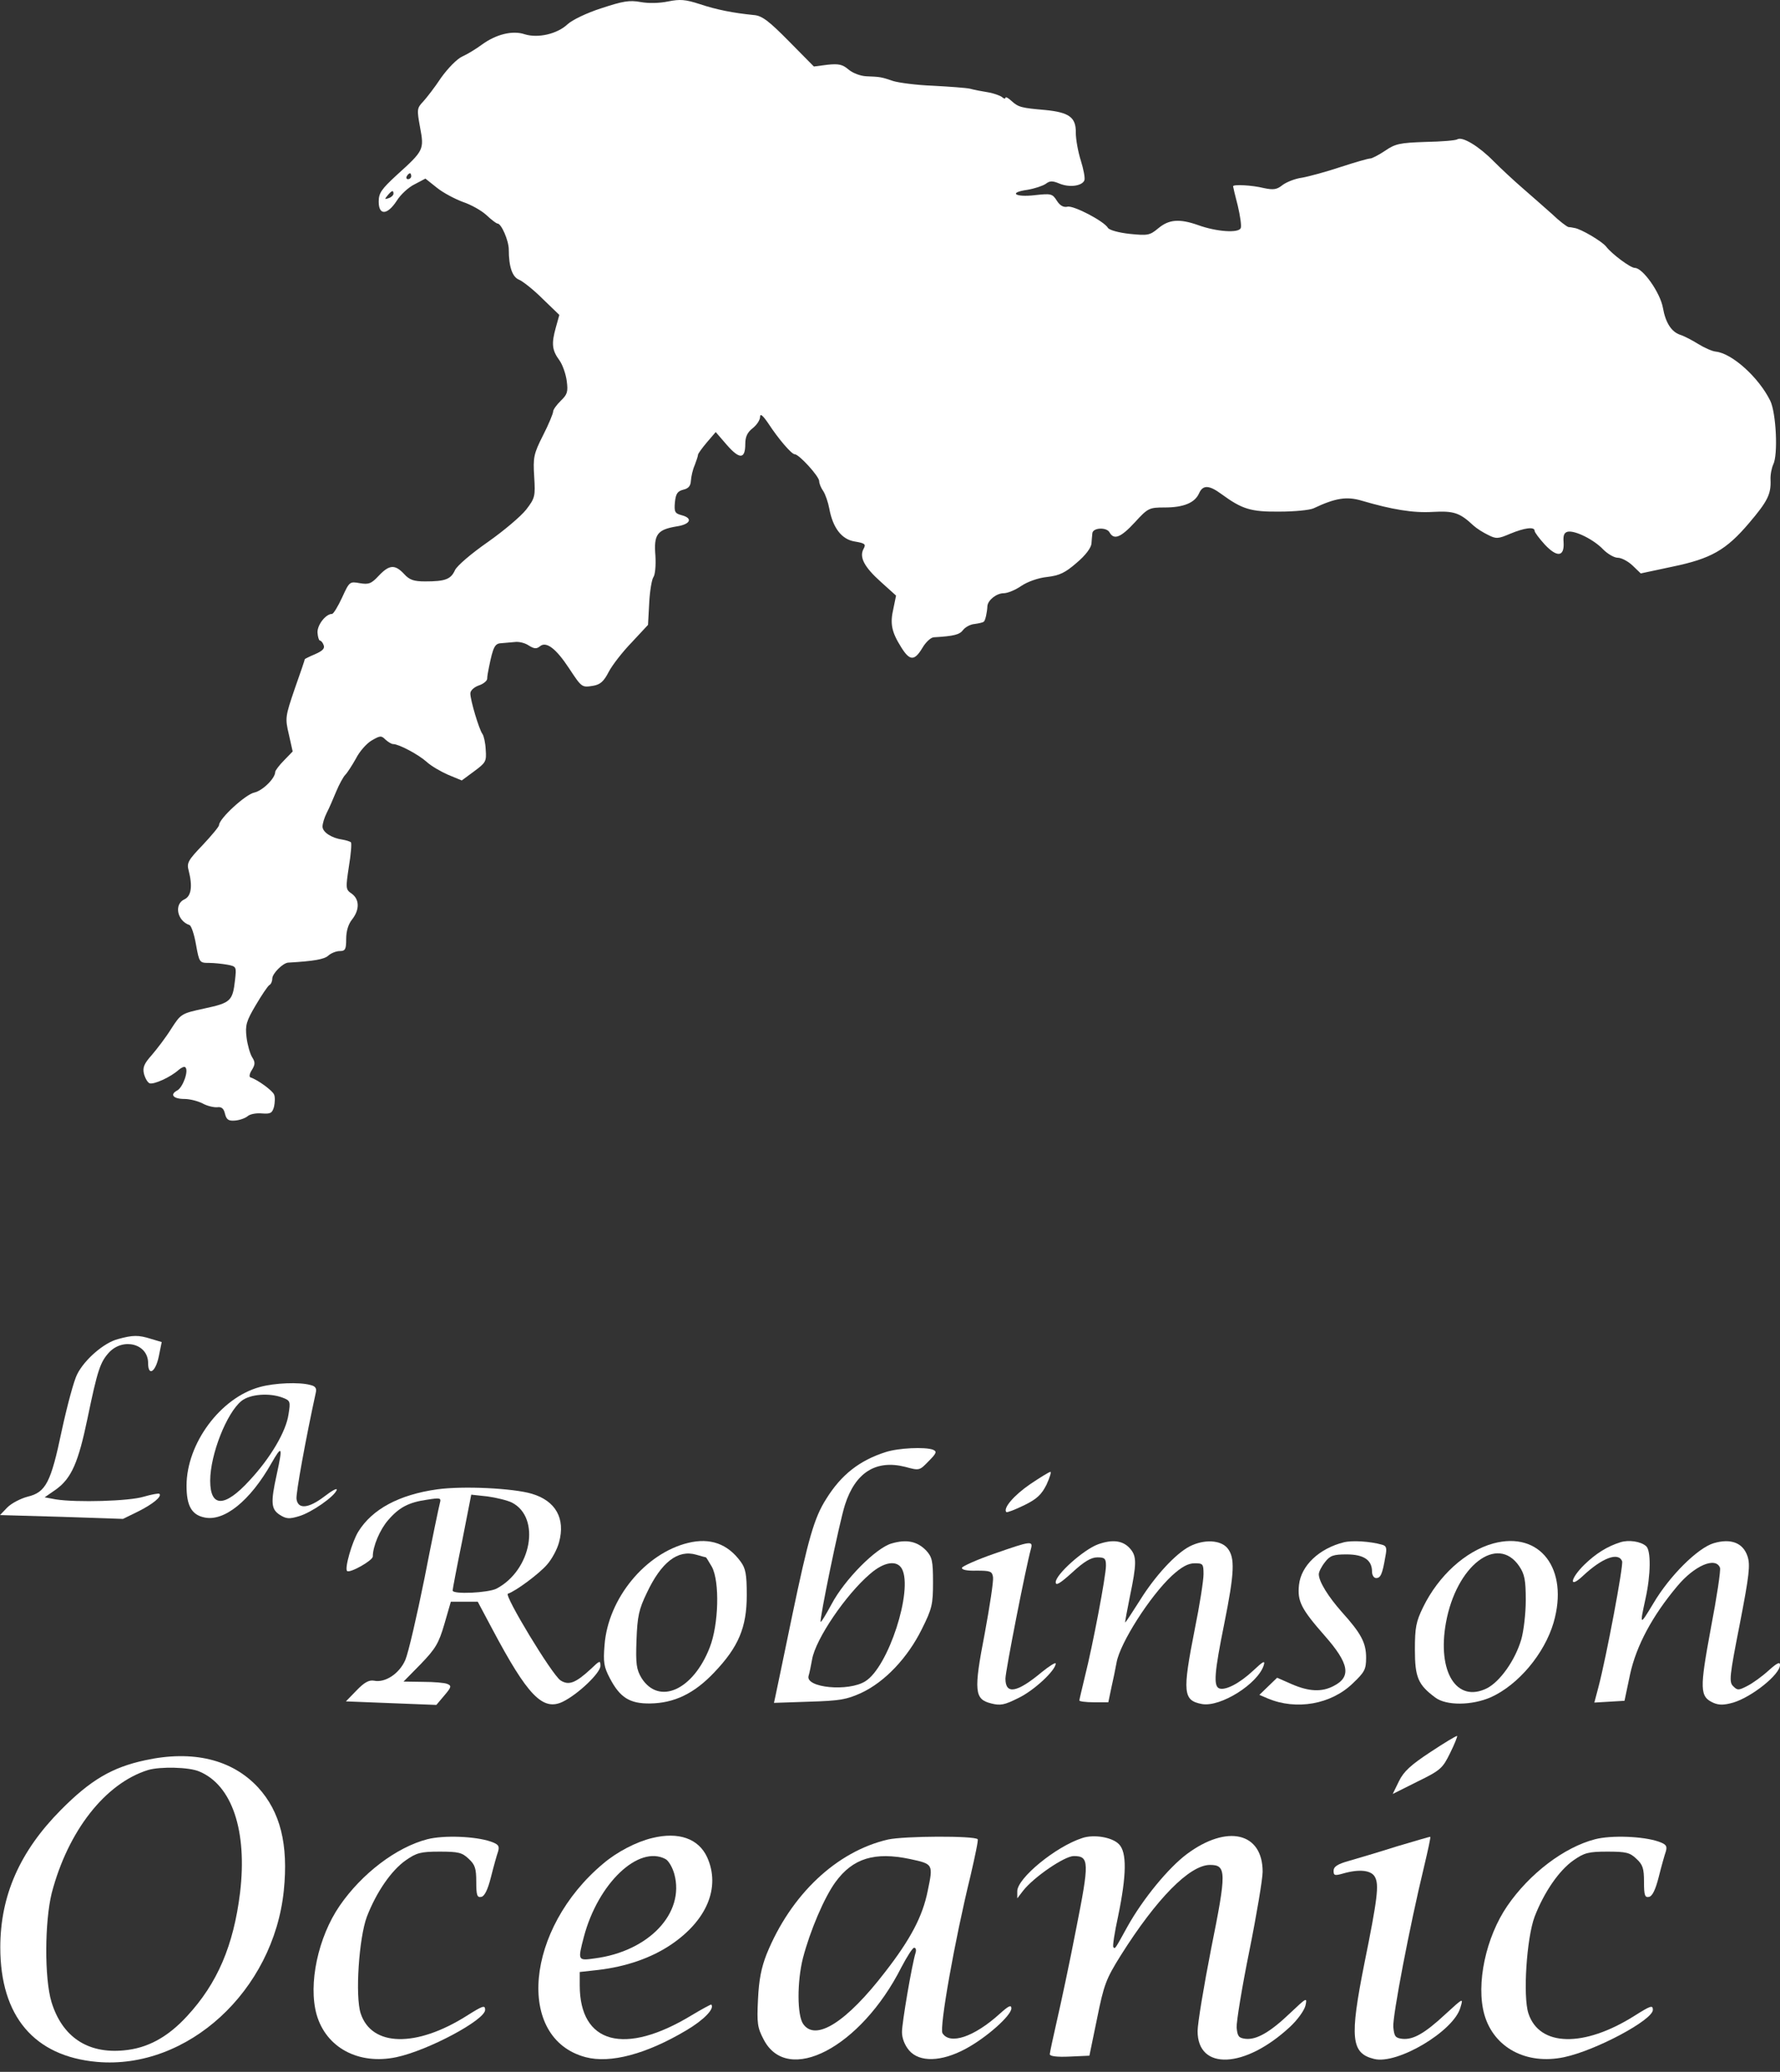 <svg width="159" height="185" viewBox="0 0 159 185" fill="none" xmlns="http://www.w3.org/2000/svg">
<rect x="0" y="0" width="159" height="185" fill="#333333" stroke="none"/>
<path d="M53.713 0.737C52.392 1.159 51.098 1.793 50.702 2.163C49.778 3.034 48.062 3.43 46.873 3.061C45.79 2.691 44.312 3.061 43.044 3.985C42.542 4.355 41.776 4.83 41.301 5.041C40.826 5.252 40.007 6.098 39.4 6.943C38.845 7.788 38.106 8.738 37.789 9.082C37.234 9.663 37.234 9.795 37.525 11.379C37.895 13.36 37.868 13.439 35.439 15.631C34.065 16.898 33.828 17.241 33.828 18.007C33.828 19.248 34.594 19.222 35.439 17.928C35.782 17.374 36.495 16.713 37.05 16.449L38 15.947L39.03 16.766C39.585 17.215 40.641 17.77 41.354 18.034C42.067 18.271 43.018 18.8 43.467 19.222C43.889 19.618 44.338 19.962 44.444 19.962C44.787 19.962 45.447 21.493 45.447 22.285C45.447 23.817 45.764 24.741 46.371 24.979C46.688 25.111 47.639 25.85 48.458 26.669L49.963 28.121L49.646 29.257C49.25 30.683 49.303 31.264 49.963 32.162C50.253 32.558 50.544 33.403 50.623 34.01C50.755 34.987 50.676 35.225 50.095 35.78C49.725 36.149 49.408 36.572 49.408 36.757C49.408 36.915 49.012 37.892 48.51 38.869C47.665 40.533 47.612 40.85 47.718 42.566C47.824 44.309 47.797 44.468 47.005 45.498C46.53 46.105 44.998 47.399 43.572 48.402C42.093 49.432 40.826 50.515 40.641 50.911C40.271 51.73 39.77 51.915 37.974 51.915C36.97 51.915 36.574 51.783 36.099 51.255C35.28 50.383 34.778 50.409 33.828 51.413C33.168 52.126 32.93 52.205 32.138 52.073C31.24 51.915 31.213 51.915 30.553 53.367C30.183 54.159 29.787 54.819 29.655 54.819C29.101 54.819 28.335 55.797 28.361 56.483C28.388 56.879 28.493 57.196 28.573 57.196C28.678 57.196 28.837 57.381 28.916 57.619C29.022 57.909 28.81 58.12 28.15 58.411C27.648 58.622 27.226 58.833 27.226 58.86C27.226 58.913 26.83 60.101 26.328 61.501C25.483 63.983 25.457 64.115 25.8 65.567L26.143 67.099L25.377 67.891C24.928 68.34 24.585 68.816 24.585 68.921C24.585 69.502 23.45 70.611 22.71 70.77C21.944 70.928 19.568 73.094 19.568 73.674C19.568 73.806 18.907 74.599 18.115 75.444C16.821 76.791 16.663 77.055 16.848 77.715C17.217 79.141 17.085 80.012 16.478 80.303C15.527 80.725 15.818 82.231 16.927 82.6C17.085 82.653 17.349 83.419 17.508 84.343C17.798 85.954 17.825 85.98 18.67 85.98C19.119 85.98 19.858 86.06 20.307 86.139C21.126 86.297 21.126 86.324 20.994 87.512C20.782 89.387 20.598 89.545 18.274 90.047C16.188 90.496 16.161 90.522 15.29 91.869C14.814 92.635 14.022 93.665 13.547 94.22C12.86 94.985 12.728 95.329 12.86 95.883C12.966 96.279 13.177 96.649 13.362 96.728C13.732 96.86 15.21 96.2 15.95 95.54C16.188 95.329 16.478 95.197 16.557 95.302C16.874 95.593 16.346 97.072 15.844 97.362C15.131 97.732 15.475 98.128 16.478 98.128C16.953 98.128 17.666 98.313 18.089 98.524C18.511 98.762 19.119 98.894 19.409 98.867C19.779 98.814 19.99 98.973 20.096 99.448C20.228 99.976 20.413 100.108 20.994 100.056C21.39 100.029 21.918 99.844 22.129 99.659C22.34 99.475 22.922 99.369 23.423 99.422C24.163 99.475 24.321 99.395 24.48 98.814C24.559 98.445 24.585 97.943 24.48 97.732C24.348 97.388 23.027 96.411 22.367 96.2C22.235 96.147 22.288 95.857 22.499 95.54C22.789 95.065 22.816 94.853 22.525 94.404C22.34 94.114 22.103 93.295 22.024 92.635C21.892 91.552 21.997 91.183 22.842 89.757C23.37 88.859 23.925 88.04 24.057 87.961C24.215 87.882 24.321 87.618 24.321 87.38C24.321 86.931 25.272 85.98 25.747 85.954C28.044 85.822 28.969 85.663 29.338 85.32C29.576 85.109 30.025 84.924 30.342 84.924C30.844 84.924 30.923 84.766 30.923 83.841C30.923 83.155 31.108 82.521 31.451 82.099C32.138 81.227 32.111 80.303 31.425 79.801C30.87 79.431 30.87 79.326 31.161 77.398C31.346 76.289 31.425 75.312 31.346 75.206C31.24 75.127 30.896 75.021 30.58 74.969C29.629 74.836 28.81 74.308 28.81 73.806C28.81 73.542 28.969 73.014 29.18 72.592C29.391 72.196 29.761 71.324 30.025 70.69C30.289 70.057 30.659 69.37 30.844 69.185C31.029 69 31.451 68.34 31.794 67.733C32.111 67.099 32.745 66.386 33.194 66.122C33.96 65.673 34.065 65.673 34.435 66.043C34.673 66.254 34.963 66.439 35.122 66.439C35.623 66.439 37.366 67.363 38.106 68.023C38.502 68.393 39.373 68.895 40.034 69.185L41.248 69.687L42.357 68.868C43.387 68.103 43.467 67.997 43.387 66.941C43.361 66.307 43.203 65.673 43.097 65.541C42.806 65.171 42.014 62.531 42.014 61.923C42.014 61.659 42.331 61.369 42.754 61.21C43.176 61.078 43.519 60.788 43.519 60.603C43.519 60.392 43.599 59.943 43.678 59.573C44.047 57.751 44.206 57.46 44.761 57.434C45.051 57.407 45.606 57.355 45.975 57.328C46.345 57.275 46.9 57.407 47.243 57.645C47.718 57.936 47.929 57.962 48.246 57.698C48.801 57.249 49.672 57.909 50.834 59.678C51.97 61.395 51.97 61.395 52.973 61.236C53.607 61.131 53.924 60.867 54.373 59.995C54.69 59.388 55.614 58.2 56.433 57.355L57.885 55.797L57.991 53.842C58.044 52.76 58.228 51.73 58.36 51.545C58.519 51.334 58.598 50.515 58.545 49.617C58.387 47.716 58.704 47.293 60.447 47.003C61.688 46.818 61.925 46.263 60.869 45.999C60.288 45.841 60.209 45.709 60.288 44.837C60.367 44.072 60.526 43.86 61.028 43.728C61.503 43.623 61.688 43.385 61.714 42.936C61.741 42.566 61.873 41.933 62.057 41.536C62.216 41.114 62.348 40.718 62.348 40.612C62.348 40.507 62.718 40.005 63.14 39.503L63.932 38.579L64.936 39.741C66.071 41.035 66.573 41.008 66.573 39.635C66.573 39.001 66.758 38.605 67.233 38.236C67.603 37.945 67.894 37.496 67.894 37.232C67.894 36.889 68.131 37.074 68.633 37.813C69.584 39.265 70.719 40.559 70.983 40.559C71.379 40.559 73.175 42.54 73.175 42.962C73.175 43.174 73.334 43.57 73.545 43.86C73.73 44.151 73.967 44.837 74.073 45.392C74.39 47.135 75.182 48.165 76.344 48.35C77.268 48.508 77.374 48.587 77.136 49.01C76.74 49.749 77.189 50.621 78.694 51.968L80.041 53.182L79.803 54.344C79.487 55.691 79.645 56.43 80.49 57.777C81.256 59.018 81.678 59.045 82.391 57.856C82.682 57.355 83.131 56.932 83.395 56.906C85.243 56.8 85.719 56.668 86.035 56.245C86.22 56.008 86.669 55.744 87.065 55.717C87.435 55.664 87.805 55.585 87.884 55.506C88.016 55.4 88.175 54.687 88.201 54.106C88.254 53.578 89.02 52.971 89.653 52.971C89.997 52.971 90.71 52.681 91.238 52.311C91.792 51.941 92.743 51.598 93.535 51.519C94.644 51.386 95.146 51.149 96.176 50.251C96.968 49.591 97.47 48.904 97.496 48.535C97.523 48.218 97.549 47.795 97.576 47.61C97.629 47.108 98.843 47.056 99.107 47.531C99.503 48.244 100.111 48.006 101.378 46.633C102.54 45.366 102.646 45.313 104.046 45.313C105.736 45.313 106.739 44.89 107.109 44.045C107.452 43.279 108.007 43.306 109.116 44.124C110.964 45.471 111.73 45.709 114.292 45.682C115.638 45.682 116.985 45.55 117.329 45.392C119.283 44.468 120.286 44.309 121.633 44.705C124.327 45.498 126.228 45.815 127.971 45.709C129.872 45.603 130.4 45.788 131.615 46.924C131.905 47.188 132.486 47.557 132.935 47.769C133.648 48.138 133.833 48.112 134.89 47.663C136.157 47.135 137.081 47.003 137.081 47.399C137.081 47.531 137.477 48.059 137.979 48.614C139.088 49.802 139.749 49.723 139.669 48.429C139.616 47.795 139.722 47.557 140.039 47.478C140.699 47.346 142.389 48.191 143.208 49.063C143.604 49.459 144.185 49.802 144.502 49.802C144.845 49.802 145.426 50.119 145.822 50.489L146.562 51.202L149.414 50.594C152.847 49.881 154.193 49.115 156.253 46.686C157.891 44.758 158.207 44.124 158.155 42.857C158.128 42.382 158.26 41.774 158.392 41.484C158.841 40.612 158.656 36.862 158.128 35.78C157.098 33.693 154.722 31.554 153.269 31.396C152.952 31.37 152.239 31.053 151.685 30.709C151.13 30.366 150.417 29.996 150.074 29.891C149.308 29.627 148.78 28.834 148.542 27.488C148.305 26.141 146.747 23.923 146.034 23.923C145.637 23.923 143.947 22.655 143.472 22.021C143.129 21.572 141.227 20.437 140.646 20.358C140.514 20.331 140.25 20.278 140.118 20.278C139.96 20.252 139.273 19.724 138.613 19.09C137.926 18.483 136.764 17.453 135.999 16.793C135.233 16.132 134.071 15.05 133.411 14.389C132.117 13.069 130.638 12.171 130.189 12.435C130.057 12.541 128.763 12.647 127.337 12.673C125.04 12.752 124.643 12.831 123.719 13.465C123.165 13.835 122.557 14.152 122.399 14.152C122.214 14.152 121.026 14.495 119.732 14.918C118.464 15.34 116.906 15.763 116.299 15.868C115.691 15.947 114.899 16.264 114.556 16.529C114.054 16.925 113.763 16.977 112.892 16.793C111.836 16.529 110.146 16.449 110.146 16.634C110.146 16.687 110.331 17.479 110.568 18.377C110.779 19.275 110.911 20.173 110.832 20.358C110.674 20.833 108.667 20.701 107.003 20.093C105.339 19.513 104.415 19.592 103.465 20.384C102.699 21.018 102.54 21.044 100.929 20.886C99.926 20.78 99.107 20.543 98.975 20.358C98.632 19.75 95.886 18.324 95.357 18.456C95.014 18.535 94.697 18.377 94.407 17.928C94.011 17.294 93.879 17.268 92.453 17.426C90.657 17.638 90.049 17.189 91.766 16.951C92.4 16.845 93.113 16.608 93.403 16.423C93.773 16.132 94.011 16.132 94.644 16.396C95.542 16.766 96.651 16.608 96.863 16.106C96.942 15.895 96.783 15.102 96.546 14.337C96.308 13.597 96.097 12.462 96.097 11.854C96.123 10.481 95.516 10.032 93.35 9.821C91.238 9.636 90.974 9.583 90.34 9.002C90.049 8.738 89.812 8.606 89.812 8.738C89.812 8.844 89.653 8.818 89.495 8.659C89.31 8.527 88.729 8.316 88.227 8.237C87.726 8.157 87.013 8.025 86.643 7.92C86.273 7.84 84.794 7.735 83.342 7.656C81.89 7.603 80.279 7.391 79.777 7.233C78.694 6.863 78.615 6.863 77.374 6.811C76.846 6.784 76.159 6.52 75.789 6.203C75.261 5.754 74.918 5.675 73.915 5.781L72.7 5.939L70.455 3.668C68.659 1.846 68.052 1.397 67.339 1.344C65.49 1.159 64.012 0.869 62.506 0.367C61.212 -0.055 60.737 -0.082 59.681 0.129C58.915 0.288 57.938 0.314 57.225 0.182C56.221 -0.003 55.64 0.103 53.713 0.737ZM36.733 15.736C36.733 15.868 36.601 16 36.442 16C36.31 16 36.257 15.868 36.337 15.736C36.416 15.578 36.548 15.472 36.627 15.472C36.68 15.472 36.733 15.578 36.733 15.736ZM35.148 17.294C35.148 17.426 34.963 17.611 34.726 17.69C34.356 17.823 34.33 17.796 34.62 17.453C34.99 17.004 35.148 16.951 35.148 17.294Z" fill="white"/>
<path d="M10.537 119.57C9.295 119.887 7.553 121.392 6.892 122.713C6.602 123.267 5.995 125.538 5.519 127.73C4.542 132.404 4.093 133.249 2.456 133.645C1.849 133.804 1.03 134.226 0.66 134.596L0 135.283L5.493 135.441L10.986 135.626L12.332 134.966C13.653 134.306 14.498 133.619 14.234 133.381C14.181 133.329 13.547 133.434 12.834 133.645C11.54 134.042 6.84 134.174 4.991 133.883L3.988 133.698L5.017 132.985C6.391 131.982 6.998 130.582 7.817 126.647C8.714 122.317 8.952 121.63 9.744 120.759C11.012 119.412 13.23 119.993 13.23 121.709C13.23 122.924 13.89 122.528 14.181 121.128L14.445 119.834L13.468 119.544C12.359 119.2 11.883 119.2 10.537 119.57Z" fill="white"/>
<path d="M23.212 123.848C19.7 124.799 16.663 128.892 16.663 132.668C16.663 134.437 17.112 135.256 18.247 135.494C20.017 135.89 22.341 134.015 24.242 130.661C25.193 128.997 25.272 129.13 24.717 131.665C24.163 134.173 24.216 134.754 24.982 135.256C25.562 135.626 25.826 135.652 26.698 135.388C27.807 135.071 29.893 133.619 30.078 133.038C30.131 132.827 29.629 133.117 28.943 133.645C27.543 134.702 26.619 134.781 26.487 133.856C26.407 133.408 27.332 128.364 28.203 124.376C28.309 123.954 28.177 123.769 27.701 123.663C26.724 123.399 24.559 123.478 23.212 123.848ZM25.245 124.799C25.932 125.063 25.959 125.142 25.774 126.277C25.562 127.809 24.163 130.186 22.288 132.193C20.07 134.622 18.776 134.622 18.776 132.219C18.776 129.869 20.255 126.145 21.575 125.089C22.341 124.482 24.057 124.35 25.245 124.799Z" fill="white"/>
<path d="M79.117 129.658C76.793 130.398 75.156 131.665 73.809 133.831C72.726 135.521 72.198 137.396 70.746 144.341C70.006 147.906 69.346 151.101 69.267 151.444L69.135 152.052L72.277 151.946C74.997 151.867 75.631 151.761 76.951 151.154C79.038 150.177 81.071 148.038 82.339 145.476C83.263 143.628 83.342 143.258 83.342 141.277C83.342 139.376 83.263 139.033 82.735 138.452C81.942 137.633 80.992 137.422 79.645 137.818C78.245 138.214 75.446 141.04 74.284 143.232C73.782 144.156 73.36 144.869 73.307 144.816C73.175 144.684 74.971 135.943 75.473 134.385C76.397 131.48 78.245 130.318 80.86 130.979C82.127 131.322 82.127 131.322 82.946 130.477C83.659 129.764 83.712 129.605 83.342 129.447C82.629 129.183 80.252 129.288 79.117 129.658ZM80.569 140.089C81.573 141.99 79.355 148.856 77.295 150.124C75.79 151.075 71.934 150.705 72.225 149.649C72.304 149.411 72.436 148.751 72.541 148.17C72.858 146.348 75.552 142.387 77.717 140.538C78.958 139.455 80.12 139.27 80.569 140.089Z" fill="white"/>
<path d="M92.004 132.536C90.578 133.513 89.575 134.675 89.892 135.019C89.971 135.071 90.657 134.807 91.476 134.411C92.612 133.857 93.034 133.461 93.483 132.563C93.774 131.929 93.932 131.401 93.826 131.427C93.721 131.427 92.902 131.929 92.004 132.536Z" fill="white"/>
<path d="M39.057 132.985C35.651 133.461 33.248 134.755 32.007 136.761C31.452 137.659 30.765 140.036 31.003 140.274C31.214 140.511 33.3 139.349 33.3 138.98C33.3 138.082 33.934 136.577 34.674 135.732C35.677 134.57 36.522 134.147 38.16 133.909C39.322 133.725 39.427 133.751 39.295 134.2C39.216 134.49 38.582 137.501 37.922 140.907C37.235 144.314 36.469 147.615 36.205 148.222C35.677 149.437 34.41 150.282 33.406 150.071C32.957 149.992 32.535 150.229 31.848 150.942L30.898 151.919L34.938 152.078L38.978 152.236L39.691 151.391C40.325 150.652 40.351 150.52 39.955 150.361C39.718 150.256 38.74 150.177 37.79 150.177L36.047 150.15L37.579 148.592C38.899 147.219 39.189 146.744 39.691 145.027L40.272 143.02H41.487H42.675L43.969 145.45C47.138 151.418 48.485 152.817 50.281 151.946C51.627 151.286 53.634 149.384 53.634 148.751C53.634 148.249 53.582 148.249 52.789 149.015C51.416 150.282 50.809 150.52 50.069 150.045C49.303 149.543 44.999 142.413 45.369 142.307C46.082 142.069 48.142 140.538 48.855 139.719C49.303 139.217 49.779 138.32 49.937 137.712C50.518 135.6 49.647 134.015 47.508 133.381C45.818 132.88 41.355 132.668 39.057 132.985ZM45.739 134.174C48.327 135.52 47.481 140.221 44.339 141.858C43.599 142.228 40.431 142.386 40.431 142.017C40.431 141.911 40.8 139.957 41.276 137.633L42.094 133.461L43.547 133.619C44.312 133.725 45.316 133.962 45.739 134.174Z" fill="white"/>
<path d="M61.477 137.765C57.648 138.69 54.32 142.73 54.003 146.876C53.871 148.434 53.95 148.856 54.479 149.86C55.377 151.576 56.248 152.131 58.07 152.105C60.209 152.078 62.005 151.233 63.8 149.332C65.966 147.061 66.705 145.318 66.705 142.439C66.705 140.538 66.6 140.036 66.151 139.429C64.989 137.844 63.431 137.29 61.477 137.765ZM63.061 139.059C63.087 139.059 63.325 139.455 63.589 139.904C64.302 141.225 64.197 145.054 63.404 147.087C61.926 150.916 58.862 152.289 57.304 149.834C56.855 149.068 56.776 148.619 56.855 146.453C56.935 144.314 57.067 143.707 57.78 142.228C59.074 139.482 60.552 138.346 62.19 138.822C62.639 138.954 63.035 139.059 63.061 139.059Z" fill="white"/>
<path d="M98.078 137.897C96.784 138.373 94.302 140.591 94.302 141.278C94.302 141.621 94.671 141.41 95.781 140.406C96.837 139.429 97.471 139.059 98.025 139.059C98.685 139.059 98.791 139.165 98.791 139.799C98.791 140.723 97.603 146.955 96.916 149.675C96.652 150.784 96.414 151.761 96.414 151.841C96.414 151.92 96.995 151.999 97.708 151.999H99.002L99.266 150.732C99.425 150.045 99.636 149.015 99.742 148.434C100.059 146.691 102.726 142.519 104.68 140.697C105.551 139.904 106.132 139.588 106.713 139.588C107.453 139.588 107.506 139.64 107.506 140.565C107.506 141.119 107.162 143.337 106.713 145.529C105.604 151.154 105.683 151.841 107.374 152.158C109.037 152.448 112.391 150.335 112.893 148.672C113.025 148.223 112.813 148.355 111.942 149.174C110.727 150.309 109.46 150.969 108.905 150.758C108.377 150.547 108.483 149.306 109.354 145.001C110.278 140.406 110.331 139.086 109.645 138.241C109.037 137.501 107.558 137.422 106.264 138.082C104.997 138.743 103.175 140.723 101.828 142.889C101.141 143.971 100.56 144.869 100.508 144.869C100.481 144.869 100.666 143.839 100.93 142.545C101.537 139.64 101.537 138.98 100.983 138.32C100.349 137.554 99.398 137.422 98.078 137.897Z" fill="white"/>
<path d="M120.049 137.712C117.83 138.266 116.22 139.798 116.035 141.515C115.876 142.967 116.22 143.654 118.306 146.03C120.524 148.539 120.735 149.727 119.124 150.546C118.068 151.101 116.933 151.048 115.401 150.388L114.081 149.807L113.288 150.572L112.496 151.338L113.236 151.655C115.797 152.738 118.913 152.183 120.841 150.308C121.897 149.305 122.029 149.067 122.029 148.011C122.029 146.69 121.58 145.845 119.864 143.944C118.649 142.571 117.804 141.224 117.804 140.564C117.804 140.353 118.042 139.877 118.359 139.481C118.808 138.9 119.098 138.795 120.286 138.795C121.818 138.795 122.557 139.296 122.557 140.326C122.557 140.643 122.716 140.907 122.927 140.907C123.323 140.907 123.482 140.564 123.746 139.006C123.904 138.214 123.851 138.029 123.429 137.923C122.399 137.633 120.814 137.527 120.049 137.712Z" fill="white"/>
<path d="M133.385 137.818C130.902 138.505 128.499 140.697 127.126 143.496C126.492 144.79 126.387 145.318 126.387 147.299C126.387 149.781 126.677 150.441 128.209 151.577C129.186 152.316 131.483 152.29 133.173 151.55C135.629 150.441 137.953 147.668 138.772 144.896C140.171 140.089 137.557 136.683 133.385 137.818ZM135.709 139.852C136.184 140.565 136.29 141.066 136.29 142.889C136.29 144.077 136.105 145.635 135.893 146.374C135.339 148.276 133.966 150.177 132.804 150.758C130.11 152.078 128.367 149.279 129.16 144.896C130.084 139.799 133.754 136.973 135.709 139.852Z" fill="white"/>
<path d="M144.74 137.712C143.552 138.082 142.522 138.742 141.518 139.719C140.251 140.961 140.119 141.911 141.386 140.723C143.103 139.112 144.555 138.557 144.898 139.403C145.03 139.772 143.472 148.038 142.786 150.626L142.416 152.025L143.763 151.946L145.11 151.867L145.611 149.49C146.166 146.955 147.592 144.288 149.81 141.647C151.342 139.799 153.243 138.98 153.639 139.983C153.719 140.221 153.349 142.651 152.821 145.397C151.817 150.837 151.817 151.497 153.058 152.052C153.56 152.263 153.983 152.263 154.828 152.025C156.491 151.524 159 149.517 159 148.672C159 148.355 158.736 148.487 157.97 149.173C157.389 149.701 156.544 150.309 156.069 150.547C155.303 150.943 155.197 150.943 154.828 150.573C154.432 150.203 154.484 149.701 155.409 145.001C156.254 140.644 156.359 139.719 156.095 138.954C155.699 137.765 154.616 137.343 153.085 137.792C151.659 138.214 149.15 140.696 147.698 143.152C146.457 145.212 146.457 145.186 146.985 142.756C147.46 140.617 147.486 138.425 147.037 138.056C146.562 137.633 145.479 137.475 144.74 137.712Z" fill="white"/>
<path d="M88.783 138.742C87.251 139.27 85.983 139.851 85.931 139.983C85.878 140.168 86.379 140.274 87.225 140.247C88.466 140.247 88.624 140.3 88.703 140.828C88.756 141.171 88.413 143.416 87.964 145.846C86.96 151.021 87.04 151.734 88.545 152.104C89.364 152.315 89.733 152.236 90.948 151.629C92.348 150.969 94.302 149.147 94.302 148.539C94.302 148.407 93.747 148.75 93.061 149.305C90.842 151.154 89.812 151.338 89.812 149.886C89.812 149.226 91.635 139.93 92.084 138.319C92.295 137.554 92.11 137.58 88.783 138.742Z" fill="white"/>
<path d="M127.786 156.436C126.017 157.598 125.383 158.179 124.961 159.05L124.406 160.186L126.624 159.076C128.684 158.073 128.869 157.888 129.529 156.541C129.925 155.749 130.19 155.062 130.163 155.01C130.11 154.957 129.028 155.617 127.786 156.436Z" fill="white"/>
<path d="M12.966 157.175C10.008 157.809 8.081 158.944 5.44 161.611C1.769 165.308 0.026 169.269 0.026 173.891C0.026 180.044 3.063 183.609 8.662 184.11C16.742 184.823 24.427 177.773 25.351 168.82C25.774 164.674 25.034 161.77 23.054 159.604C20.73 157.096 17.218 156.25 12.966 157.175ZM17.799 158.178C20.73 159.393 22.103 163.486 21.443 169.005C20.862 173.732 19.41 177.112 16.716 180.017C14.973 181.919 13.151 182.896 11.065 183.081C7.817 183.397 5.546 181.866 4.595 178.75C3.961 176.637 3.987 171.593 4.621 169.032C6.074 163.486 9.401 159.235 13.23 158.046C14.313 157.729 16.901 157.782 17.799 158.178Z" fill="white"/>
<path d="M38.185 164.226C35.413 164.939 32.323 167.289 30.342 170.167C28.415 172.966 27.517 177.165 28.282 179.885C29.128 182.843 32.032 184.401 35.413 183.688C38.264 183.081 43.335 180.361 43.335 179.463C43.335 179.014 43.123 179.093 41.697 179.991C37.182 182.843 33.194 182.764 32.217 179.78C31.715 178.248 32.059 173.046 32.772 171.144C33.617 168.953 34.964 166.998 36.258 166.101C37.208 165.44 37.578 165.335 39.268 165.335C40.932 165.335 41.275 165.414 41.856 165.968C42.437 166.497 42.542 166.84 42.542 168.028C42.542 169.243 42.622 169.454 42.992 169.375C43.282 169.322 43.572 168.741 43.863 167.579C44.101 166.629 44.391 165.599 44.497 165.308C44.629 164.833 44.523 164.675 43.837 164.437C42.463 163.962 39.638 163.856 38.185 164.226Z" fill="white"/>
<path d="M58.255 164.121C56.829 164.464 55.112 165.362 53.898 166.392C46.926 172.201 46.028 182.025 52.313 183.689C54.505 184.27 57.727 183.424 61.318 181.285C62.876 180.361 63.853 179.358 63.536 178.988C63.51 178.962 62.718 179.384 61.794 179.939C55.799 183.583 51.785 182.5 51.785 177.271V176.083L53.449 175.898C55.905 175.608 58.149 174.842 59.919 173.654C63.14 171.488 64.382 168.531 63.167 165.837C62.401 164.173 60.632 163.54 58.255 164.121ZM59.443 165.995C59.734 166.154 60.077 166.761 60.236 167.342C61.186 170.828 57.965 174.235 53.132 174.868C51.6 175.08 51.6 175.08 52.155 172.941C53.422 168.161 57.04 164.728 59.443 165.995Z" fill="white"/>
<path d="M79.329 164.253C74.734 165.309 70.641 169.164 68.475 174.499C68 175.713 67.788 176.796 67.709 178.539C67.604 180.652 67.656 181.048 68.211 182.104C70.35 186.25 76.899 182.817 80.517 175.661C81.019 174.71 81.52 173.918 81.653 173.918C81.811 173.918 81.864 174.129 81.784 174.367C81.441 175.502 80.57 180.625 80.57 181.444C80.57 181.998 80.807 182.606 81.204 183.081C82.128 184.164 84.082 184.111 86.247 182.949C88.122 181.946 90.341 179.965 90.341 179.331C90.341 178.988 90.103 179.094 89.311 179.807C87.013 181.893 84.848 182.606 84.188 181.549C83.897 181.074 85.27 173.284 86.696 167.474C87.092 165.758 87.409 164.279 87.33 164.226C87.013 163.909 80.807 163.936 79.329 164.253ZM81.283 165.995C83.369 166.444 83.369 166.444 82.867 168.847C82.418 171.092 81.362 173.125 79.064 176.083C75.632 180.546 72.859 182.315 71.75 180.731C71.195 179.965 71.195 176.928 71.723 174.842C72.357 172.412 73.625 169.428 74.628 168.055C76.186 165.916 78.14 165.335 81.283 165.995Z" fill="white"/>
<path d="M96.678 164.12C94.301 164.886 90.868 167.711 90.868 168.873V169.507L91.396 168.82C92.347 167.606 95.093 165.731 95.912 165.731C97.312 165.731 97.312 166.259 96.123 172.253C95.542 175.264 94.75 178.961 94.407 180.44C94.064 181.945 93.773 183.292 93.773 183.424C93.773 183.608 94.433 183.688 95.542 183.635L97.312 183.556L97.998 180.228C98.606 177.218 98.79 176.716 100.111 174.604C103.306 169.533 106.264 166.523 108.086 166.523C109.565 166.523 109.565 167.157 108.192 173.97C107.531 177.35 106.977 180.677 106.977 181.364C106.977 184.902 111.202 184.718 115.216 180.994C115.903 180.36 116.51 179.515 116.616 179.066C116.774 178.327 116.721 178.353 115.242 179.753C113.447 181.469 112.232 182.156 111.255 182.05C110.647 181.971 110.542 181.839 110.463 181.047C110.436 180.545 110.938 177.456 111.598 174.207C112.258 170.933 112.786 167.764 112.786 167.13C112.786 163.618 109.618 162.879 106.026 165.546C104.362 166.787 102.091 169.56 100.718 172.016C99.583 174.075 99.609 174.049 99.451 173.864C99.371 173.785 99.556 172.57 99.873 171.118C100.639 167.421 100.665 165.387 99.952 164.674C99.345 164.04 97.708 163.776 96.678 164.12Z" fill="white"/>
<path d="M124.802 164.859C123.217 165.361 121.263 165.942 120.524 166.153C119.467 166.444 119.124 166.681 119.124 167.051C119.124 167.473 119.23 167.5 119.969 167.289C121.448 166.866 122.504 166.998 122.821 167.605C123.191 168.292 123.059 169.48 121.87 175.343C120.55 181.971 120.682 183.344 122.742 183.846C124.802 184.374 129.872 181.364 130.453 179.251C130.717 178.38 130.717 178.38 129.132 179.832C127.258 181.575 126.228 182.156 125.251 182.05C124.643 181.971 124.538 181.839 124.458 180.994C124.379 180.043 125.937 171.91 127.205 166.681C127.548 165.229 127.812 164.04 127.759 164.014C127.733 163.988 126.413 164.384 124.802 164.859Z" fill="white"/>
<path d="M142.495 164.226C139.722 164.939 136.632 167.289 134.652 170.167C132.724 172.966 131.826 177.165 132.592 179.885C133.437 182.843 136.342 184.401 139.722 183.688C142.574 183.081 147.644 180.361 147.644 179.463C147.644 179.014 147.433 179.093 146.007 179.991C141.491 182.843 137.504 182.764 136.527 179.78C136.025 178.248 136.368 173.046 137.081 171.144C137.926 168.953 139.273 166.998 140.567 166.101C141.518 165.44 141.887 165.335 143.578 165.335C145.241 165.335 145.585 165.414 146.166 165.968C146.746 166.497 146.852 166.84 146.852 168.028C146.852 169.243 146.931 169.454 147.301 169.375C147.592 169.322 147.882 168.741 148.172 167.579C148.41 166.629 148.701 165.599 148.806 165.308C148.938 164.833 148.833 164.675 148.146 164.437C146.773 163.962 143.947 163.856 142.495 164.226Z" fill="white"/>
</svg>

